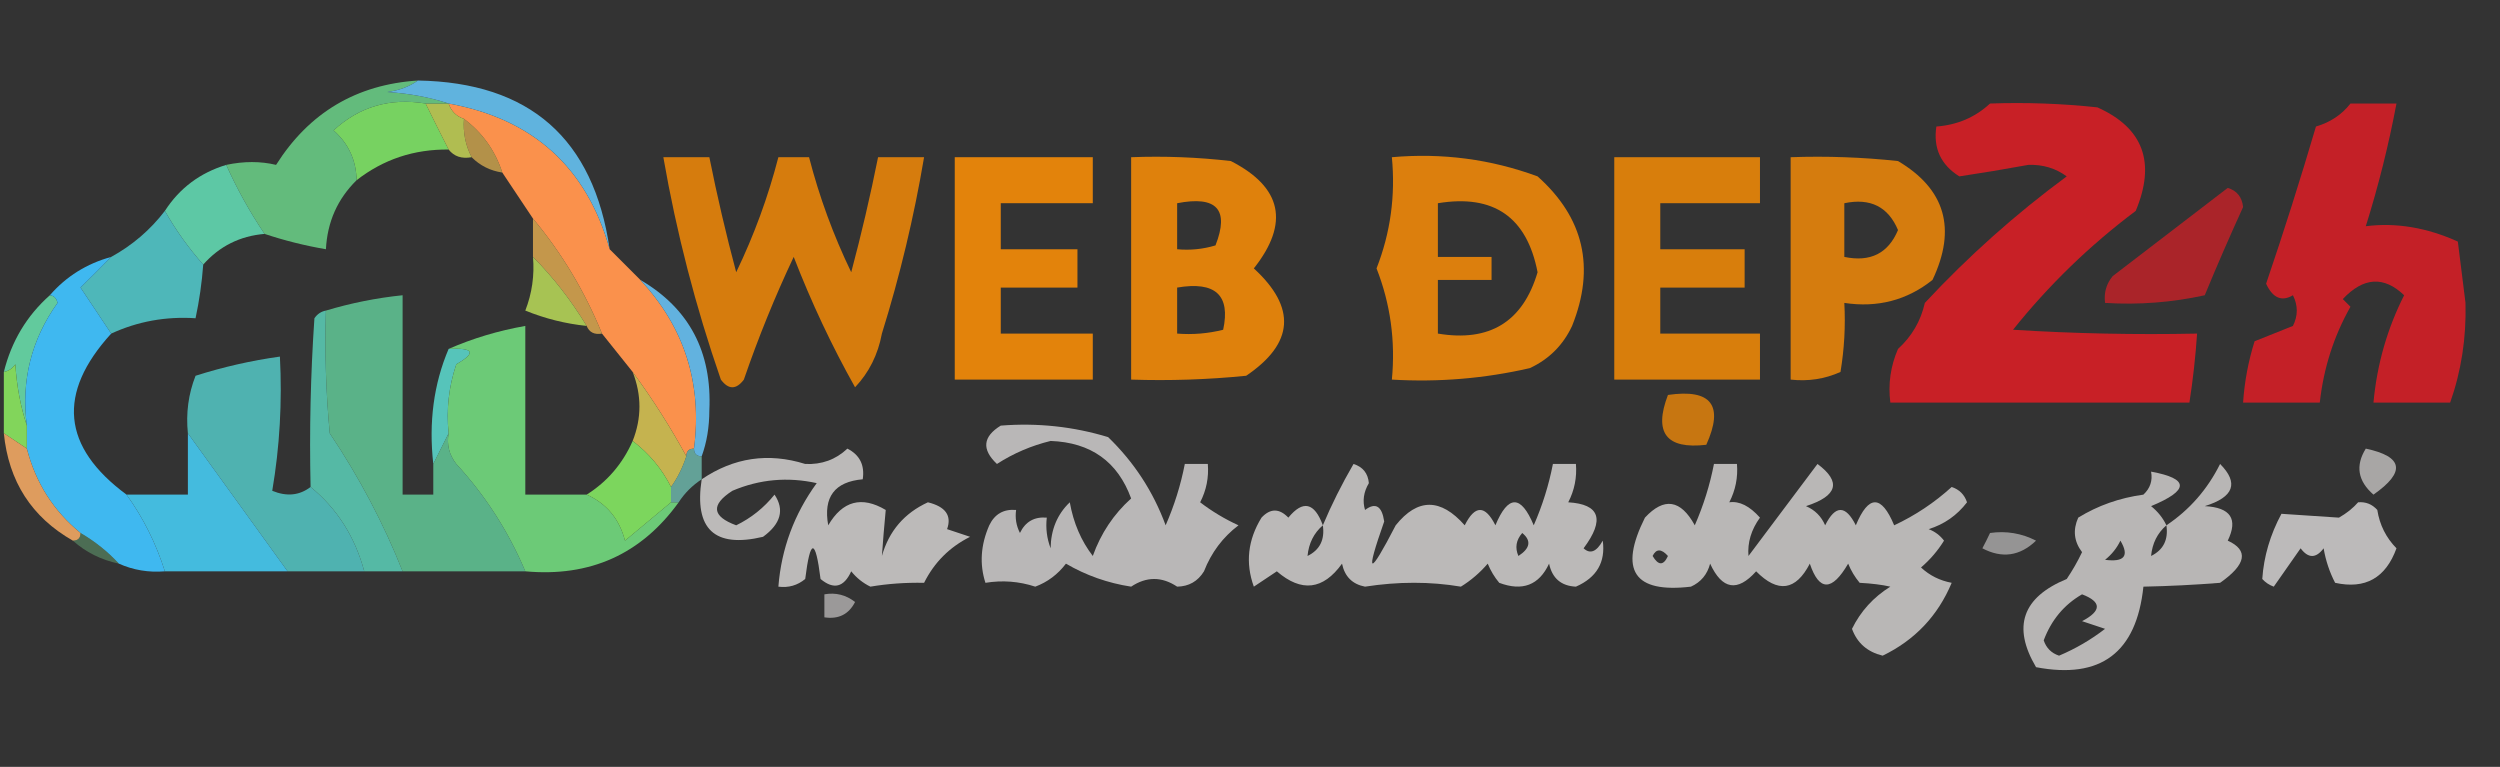 <?xml version="1.0" encoding="UTF-8"?>
<!DOCTYPE svg PUBLIC "-//W3C//DTD SVG 1.1//EN" "http://www.w3.org/Graphics/SVG/1.1/DTD/svg11.dtd">
<svg xmlns="http://www.w3.org/2000/svg" version="1.1" width="326px" height="100px" style="shape-rendering:geometricPrecision; text-rendering:geometricPrecision; image-rendering:optimizeQuality; fill-rule:evenodd; clip-rule:evenodd" xmlns:xlink="http://www.w3.org/1999/xlink">
<rect width="100%" height="100%" fill="#333333" stroke="none"/>
<g><path style="opacity:0.801" fill="#ed1c24" d="M 259.5,13.5 C 264.179,13.334 268.845,13.501 273.5,14C 279.481,16.674 281.148,21.174 278.5,27.5C 272.505,31.995 267.172,37.161 262.5,43C 270.493,43.5 278.493,43.666 286.5,43.5C 286.296,46.518 285.963,49.518 285.5,52.5C 272.5,52.5 259.5,52.5 246.5,52.5C 246.192,50.076 246.526,47.743 247.5,45.5C 249.297,43.869 250.464,41.869 251,39.5C 256.655,33.423 262.822,27.923 269.5,23C 268.056,21.936 266.389,21.436 264.5,21.5C 261.43,22.061 258.43,22.561 255.5,23C 253.081,21.491 252.081,19.325 252.5,16.5C 255.241,16.293 257.574,15.293 259.5,13.5 Z"/></g>
<g><path style="opacity:0.781" fill="#ed1c24" d="M 306.5,13.5 C 308.5,13.5 310.5,13.5 312.5,13.5C 311.482,18.904 310.149,24.238 308.5,29.5C 312.428,29 316.428,29.667 320.5,31.5C 320.833,34.167 321.167,36.833 321.5,39.5C 321.62,44.051 320.953,48.384 319.5,52.5C 316.167,52.5 312.833,52.5 309.5,52.5C 309.956,47.538 311.289,42.871 313.5,38.5C 310.858,35.968 308.192,36.135 305.5,39C 305.833,39.333 306.167,39.667 306.5,40C 304.328,43.84 302.995,48.006 302.5,52.5C 299.167,52.5 295.833,52.5 292.5,52.5C 292.678,49.783 293.178,47.117 294,44.5C 295.667,43.833 297.333,43.167 299,42.5C 299.667,41.167 299.667,39.833 299,38.5C 297.535,39.368 296.369,38.868 295.5,37C 297.807,30.218 299.973,23.384 302,16.5C 303.878,15.947 305.378,14.947 306.5,13.5 Z"/></g>
<g><path style="opacity:0.975" fill="#79d663" d="M 55.5,13.5 C 56.471,15.483 57.471,17.483 58.5,19.5C 53.993,19.447 49.993,20.78 46.5,23.5C 46.451,20.901 45.451,18.734 43.5,17C 46.859,13.903 50.859,12.736 55.5,13.5 Z"/></g>
<g><path style="opacity:1" fill="#fa914c" d="M 58.5,13.5 C 69.505,15.489 76.505,21.822 79.5,32.5C 80.833,33.833 82.167,35.167 83.5,36.5C 89.261,42.701 91.594,50.034 90.5,58.5C 89.833,58.5 89.5,58.833 89.5,59.5C 87.429,55.697 85.096,52.031 82.5,48.5C 81.197,46.858 79.864,45.191 78.5,43.5C 76.251,37.995 73.251,32.995 69.5,28.5C 68.18,26.537 66.847,24.537 65.5,22.5C 64.567,19.63 62.9,17.296 60.5,15.5C 59.5,15.167 58.833,14.5 58.5,13.5 Z"/></g>
<g><path style="opacity:1" fill="#b0bd51" d="M 55.5,13.5 C 56.5,13.5 57.5,13.5 58.5,13.5C 58.833,14.5 59.5,15.167 60.5,15.5C 60.366,17.291 60.699,18.958 61.5,20.5C 60.209,20.737 59.209,20.404 58.5,19.5C 57.471,17.483 56.471,15.483 55.5,13.5 Z"/></g>
<g><path style="opacity:0.796" fill="#d4a950" d="M 60.5,15.5 C 62.9,17.296 64.567,19.63 65.5,22.5C 63.938,22.267 62.605,21.601 61.5,20.5C 60.699,18.958 60.366,17.291 60.5,15.5 Z"/></g>
<g><path style="opacity:0.877" fill="#6ace87" d="M 54.5,10.5 C 53.392,11.29 52.058,11.79 50.5,12C 53.365,12.183 56.031,12.683 58.5,13.5C 57.5,13.5 56.5,13.5 55.5,13.5C 50.859,12.736 46.859,13.903 43.5,17C 45.451,18.734 46.451,20.901 46.5,23.5C 44.017,25.937 42.683,28.937 42.5,32.5C 39.779,32.037 37.112,31.37 34.5,30.5C 32.568,27.634 30.901,24.634 29.5,21.5C 31.807,21.014 33.973,21.014 36,21.5C 40.309,14.688 46.475,11.021 54.5,10.5 Z"/></g>
<g><path style="opacity:0.838" fill="#f58b07" d="M 86.5,20.5 C 88.5,20.5 90.5,20.5 92.5,20.5C 93.505,25.522 94.672,30.522 96,35.5C 98.336,30.657 100.169,25.657 101.5,20.5C 102.833,20.5 104.167,20.5 105.5,20.5C 106.831,25.657 108.664,30.657 111,35.5C 112.328,30.522 113.495,25.522 114.5,20.5C 116.5,20.5 118.5,20.5 120.5,20.5C 119.19,28.269 117.357,35.936 115,43.5C 114.484,46.251 113.317,48.584 111.5,50.5C 108.468,45.102 105.801,39.435 103.5,33.5C 101.043,38.703 98.876,44.037 97,49.5C 96,50.833 95,50.833 94,49.5C 90.712,40.014 88.212,30.347 86.5,20.5 Z"/></g>
<g><path style="opacity:0.903" fill="#f58b07" d="M 124.5,20.5 C 130.5,20.5 136.5,20.5 142.5,20.5C 142.5,22.5 142.5,24.5 142.5,26.5C 138.5,26.5 134.5,26.5 130.5,26.5C 130.5,28.5 130.5,30.5 130.5,32.5C 133.833,32.5 137.167,32.5 140.5,32.5C 140.5,34.167 140.5,35.833 140.5,37.5C 137.167,37.5 133.833,37.5 130.5,37.5C 130.5,39.5 130.5,41.5 130.5,43.5C 134.5,43.5 138.5,43.5 142.5,43.5C 142.5,45.5 142.5,47.5 142.5,49.5C 136.5,49.5 130.5,49.5 124.5,49.5C 124.5,39.833 124.5,30.167 124.5,20.5 Z"/></g>
<g><path style="opacity:0.883" fill="#f58b07" d="M 147.5,20.5 C 151.846,20.334 156.179,20.501 160.5,21C 167.181,24.416 168.181,29.083 163.5,35C 169.075,40.115 168.742,44.781 162.5,49C 157.511,49.499 152.511,49.666 147.5,49.5C 147.5,39.833 147.5,30.167 147.5,20.5 Z M 153.5,26.5 C 158.667,25.492 160.334,27.325 158.5,32C 156.866,32.493 155.199,32.66 153.5,32.5C 153.5,30.5 153.5,28.5 153.5,26.5 Z M 153.5,37.5 C 158.479,36.65 160.479,38.483 159.5,43C 157.527,43.495 155.527,43.662 153.5,43.5C 153.5,41.5 153.5,39.5 153.5,37.5 Z"/></g>
<g><path style="opacity:0.867" fill="#f58b07" d="M 181.5,20.5 C 188.061,19.919 194.395,20.752 200.5,23C 206.549,28.395 208.049,34.895 205,42.5C 203.833,45 202,46.833 199.5,48C 193.593,49.361 187.593,49.861 181.5,49.5C 181.982,44.467 181.315,39.634 179.5,35C 181.315,30.366 181.982,25.533 181.5,20.5 Z M 187.5,26.5 C 194.774,25.3 199.107,28.3 200.5,35.5C 198.587,41.962 194.254,44.628 187.5,43.5C 187.5,41.167 187.5,38.833 187.5,36.5C 189.833,36.5 192.167,36.5 194.5,36.5C 194.5,35.5 194.5,34.5 194.5,33.5C 192.167,33.5 189.833,33.5 187.5,33.5C 187.5,31.167 187.5,28.833 187.5,26.5 Z"/></g>
<g><path style="opacity:0.853" fill="#f58b07" d="M 210.5,20.5 C 216.833,20.5 223.167,20.5 229.5,20.5C 229.5,22.5 229.5,24.5 229.5,26.5C 225.167,26.5 220.833,26.5 216.5,26.5C 216.5,28.5 216.5,30.5 216.5,32.5C 220.167,32.5 223.833,32.5 227.5,32.5C 227.5,34.167 227.5,35.833 227.5,37.5C 223.833,37.5 220.167,37.5 216.5,37.5C 216.5,39.5 216.5,41.5 216.5,43.5C 220.833,43.5 225.167,43.5 229.5,43.5C 229.5,45.5 229.5,47.5 229.5,49.5C 223.167,49.5 216.833,49.5 210.5,49.5C 210.5,39.833 210.5,30.167 210.5,20.5 Z"/></g>
<g><path style="opacity:0.831" fill="#f58b07" d="M 233.5,20.5 C 238.179,20.334 242.845,20.501 247.5,21C 253.666,24.656 255.166,29.822 252,36.5C 248.673,39.154 244.839,40.154 240.5,39.5C 240.665,42.518 240.498,45.518 240,48.5C 237.959,49.423 235.792,49.756 233.5,49.5C 233.5,39.833 233.5,30.167 233.5,20.5 Z M 240.5,26.5 C 243.885,25.79 246.219,26.956 247.5,30C 246.219,33.044 243.885,34.21 240.5,33.5C 240.5,31.167 240.5,28.833 240.5,26.5 Z"/></g>
<g><path style="opacity:1" fill="#60b3de" d="M 54.5,10.5 C 69.078,10.745 77.412,18.079 79.5,32.5C 76.505,21.822 69.505,15.489 58.5,13.5C 56.031,12.683 53.365,12.183 50.5,12C 52.058,11.79 53.392,11.29 54.5,10.5 Z"/></g>
<g><path style="opacity:0.642" fill="#ed1c24" d="M 290.5,24.5 C 291.695,24.866 292.361,25.699 292.5,27C 290.757,30.812 289.09,34.645 287.5,38.5C 283.235,39.439 278.902,39.772 274.5,39.5C 274.33,38.178 274.663,37.011 275.5,36C 280.53,32.158 285.53,28.325 290.5,24.5 Z"/></g>
<g><path style="opacity:1" fill="#5dc8a5" d="M 29.5,21.5 C 30.901,24.634 32.568,27.634 34.5,30.5C 31.281,30.776 28.615,32.109 26.5,34.5C 24.588,32.343 22.921,30.009 21.5,27.5C 23.412,24.539 26.079,22.539 29.5,21.5 Z"/></g>
<g><path style="opacity:0.875" fill="#d9a64f" d="M 69.5,28.5 C 73.251,32.995 76.251,37.995 78.5,43.5C 77.508,43.672 76.842,43.338 76.5,42.5C 74.463,39.147 72.13,36.147 69.5,33.5C 69.5,31.833 69.5,30.167 69.5,28.5 Z"/></g>
<g><path style="opacity:0.924" fill="#50c2c4" d="M 21.5,27.5 C 22.921,30.009 24.588,32.343 26.5,34.5C 26.326,36.861 25.993,39.194 25.5,41.5C 21.628,41.242 17.961,41.909 14.5,43.5C 13.177,41.529 11.844,39.529 10.5,37.5C 11.867,36.16 13.2,34.827 14.5,33.5C 17.255,31.99 19.588,29.99 21.5,27.5 Z"/></g>
<g><path style="opacity:1" fill="#a7c353" d="M 69.5,33.5 C 72.13,36.147 74.463,39.147 76.5,42.5C 73.746,42.215 71.079,41.549 68.5,40.5C 69.374,38.253 69.708,35.92 69.5,33.5 Z"/></g>
<g><path style="opacity:1" fill="#62ca9d" d="M 6.5,38.5 C 7.043,38.56 7.376,38.893 7.5,39.5C 4.077,44.303 2.743,49.636 3.5,55.5C 2.683,53.031 2.183,50.365 2,47.5C 1.617,48.056 1.117,48.389 0.5,48.5C 1.498,44.495 3.498,41.161 6.5,38.5 Z"/></g>
<g><path style="opacity:1" fill="#62b2df" d="M 83.5,36.5 C 89.859,40.211 92.859,45.878 92.5,53.5C 92.495,55.697 92.162,57.697 91.5,59.5C 90.833,59.5 90.5,59.167 90.5,58.5C 91.594,50.034 89.261,42.701 83.5,36.5 Z"/></g>
<g><path style="opacity:1" fill="#3fb8f0" d="M 14.5,33.5 C 13.2,34.827 11.867,36.16 10.5,37.5C 11.844,39.529 13.177,41.529 14.5,43.5C 7.409,51.279 8.076,58.279 16.5,64.5C 18.68,67.528 20.347,70.861 21.5,74.5C 19.379,74.675 17.379,74.341 15.5,73.5C 14.055,71.937 12.389,70.604 10.5,69.5C 6.99,66.642 4.657,62.976 3.5,58.5C 3.5,57.5 3.5,56.5 3.5,55.5C 2.743,49.636 4.077,44.303 7.5,39.5C 7.376,38.893 7.043,38.56 6.5,38.5C 8.629,36.05 11.296,34.383 14.5,33.5 Z"/></g>
<g><path style="opacity:0.763" fill="#f58b07" d="M 217.5,51.5 C 223.158,50.679 224.825,52.846 222.5,58C 217.279,58.61 215.612,56.443 217.5,51.5 Z"/></g>
<g><path style="opacity:0.891" fill="#53c2c0" d="M 40.5,63.5 C 43.948,66.316 46.282,69.983 47.5,74.5C 44.167,74.5 40.833,74.5 37.5,74.5C 33.155,68.462 28.821,62.462 24.5,56.5C 24.232,53.881 24.565,51.381 25.5,49C 29.112,47.85 32.778,47.017 36.5,46.5C 36.808,52.425 36.475,58.259 35.5,64C 37.387,64.78 39.054,64.613 40.5,63.5 Z"/></g>
<g><path style="opacity:1" fill="#56c4ba" d="M 58.5,45.5 C 61.797,45.329 62.131,45.995 59.5,47.5C 58.516,50.428 58.183,53.428 58.5,56.5C 57.833,57.833 57.167,59.167 56.5,60.5C 55.892,55.056 56.558,50.056 58.5,45.5 Z"/></g>
<g><path style="opacity:0.954" fill="#6fd17b" d="M 76.5,64.5 C 79.092,65.659 80.758,67.659 81.5,70.5C 83.519,68.81 85.519,67.144 87.5,65.5C 87.833,65.5 88.167,65.5 88.5,65.5C 83.614,72.273 76.948,75.273 68.5,74.5C 66.307,69.309 63.307,64.642 59.5,60.5C 58.571,59.311 58.238,57.978 58.5,56.5C 58.183,53.428 58.516,50.428 59.5,47.5C 62.131,45.995 61.797,45.329 58.5,45.5C 61.619,44.13 64.952,43.13 68.5,42.5C 68.5,49.833 68.5,57.167 68.5,64.5C 71.167,64.5 73.833,64.5 76.5,64.5 Z"/></g>
<g><path style="opacity:1" fill="#82d55b" d="M 3.5,55.5 C 3.5,56.5 3.5,57.5 3.5,58.5C 2.5,57.833 1.5,57.167 0.5,56.5C 0.5,53.833 0.5,51.167 0.5,48.5C 1.117,48.389 1.617,48.056 2,47.5C 2.183,50.365 2.683,53.031 3.5,55.5 Z"/></g>
<g><path style="opacity:0.677" fill="#faf7f6" d="M 130.5,55.5 C 135.297,55.121 139.964,55.621 144.5,57C 147.883,60.269 150.383,64.103 152,68.5C 153.136,65.904 153.969,63.237 154.5,60.5C 155.5,60.5 156.5,60.5 157.5,60.5C 157.643,62.262 157.309,63.929 156.5,65.5C 158.046,66.684 159.713,67.684 161.5,68.5C 159.455,70.051 157.955,72.051 157,74.5C 156.196,75.805 155.029,76.471 153.5,76.5C 151.5,75.167 149.5,75.167 147.5,76.5C 144.453,76.032 141.619,75.032 139,73.5C 137.938,74.899 136.605,75.899 135,76.5C 132.882,75.804 130.716,75.637 128.5,76C 127.715,73.557 127.881,71.057 129,68.5C 129.71,67.027 130.876,66.36 132.5,66.5C 132.351,67.552 132.517,68.552 133,69.5C 133.71,68.027 134.876,67.36 136.5,67.5C 136.343,68.873 136.51,70.207 137,71.5C 137.036,69.059 137.869,67.059 139.5,65.5C 139.976,68.184 140.976,70.517 142.5,72.5C 143.554,69.549 145.221,67.049 147.5,65C 145.75,60.196 142.25,57.696 137,57.5C 134.485,58.115 132.152,59.115 130,60.5C 127.99,58.604 128.157,56.937 130.5,55.5 Z"/></g>
<g><path style="opacity:0.906" fill="#58c6b1" d="M 42.5,40.5 C 42.334,45.844 42.501,51.177 43,56.5C 46.84,62.224 50.007,68.225 52.5,74.5C 50.833,74.5 49.167,74.5 47.5,74.5C 46.282,69.983 43.948,66.316 40.5,63.5C 40.334,56.159 40.5,48.826 41,41.5C 41.383,40.944 41.883,40.611 42.5,40.5 Z"/></g>
<g><path style="opacity:0.687" fill="#faf7f6" d="M 91.5,62.5 C 95.68,59.663 100.18,58.997 105,60.5C 107.145,60.604 108.979,59.937 110.5,58.5C 112.111,59.32 112.778,60.654 112.5,62.5C 108.835,62.817 107.335,64.817 108,68.5C 109.869,65.309 112.369,64.642 115.5,66.5C 115.302,68.575 115.135,70.575 115,72.5C 115.922,69.245 117.922,66.911 121,65.5C 123.298,66.065 124.131,67.232 123.5,69C 124.5,69.333 125.5,69.667 126.5,70C 123.833,71.333 121.833,73.333 120.5,76C 118.074,75.952 115.741,76.119 113.5,76.5C 112.522,76.023 111.689,75.357 111,74.5C 110.047,76.592 108.714,76.925 107,75.5C 106.333,70.167 105.667,70.167 105,75.5C 103.989,76.337 102.822,76.67 101.5,76.5C 101.894,71.542 103.561,67.042 106.5,63C 102.705,62.163 99.039,62.496 95.5,64C 92.667,65.833 92.833,67.333 96,68.5C 97.955,67.547 99.622,66.213 101,64.5C 102.322,66.474 101.822,68.308 99.5,70C 93.165,71.5 90.499,69 91.5,62.5 Z"/></g>
<g><path style="opacity:0.587" fill="#faf7f6" d="M 308.5,58.5 C 313.394,59.54 313.727,61.54 309.5,64.5C 307.454,62.719 307.12,60.719 308.5,58.5 Z"/></g>
<g><path style="opacity:1" fill="#c5b34f" d="M 82.5,48.5 C 85.096,52.031 87.429,55.697 89.5,59.5C 89.011,60.995 88.345,62.328 87.5,63.5C 86.31,61.131 84.643,59.131 82.5,57.5C 83.678,54.523 83.678,51.523 82.5,48.5 Z"/></g>
<g><path style="opacity:0.682" fill="#faf7f6" d="M 172.5,68.5 C 173.628,65.815 174.962,63.148 176.5,60.5C 177.72,60.887 178.387,61.72 178.5,63C 177.813,64.162 177.647,65.328 178,66.5C 179.367,65.476 180.2,65.976 180.5,68C 177.987,75.132 178.487,75.298 182,68.5C 184.855,64.936 187.855,64.936 191,68.5C 192.333,65.833 193.667,65.833 195,68.5C 196.667,64.5 198.333,64.5 200,68.5C 201.136,65.904 201.969,63.237 202.5,60.5C 203.5,60.5 204.5,60.5 205.5,60.5C 205.643,62.262 205.309,63.929 204.5,65.5C 208.63,65.75 209.296,67.75 206.5,71.5C 207.355,72.293 208.189,71.96 209,70.5C 209.379,73.31 208.212,75.31 205.5,76.5C 203.575,76.41 202.408,75.41 202,73.5C 200.695,76.306 198.528,77.14 195.5,76C 194.874,75.25 194.374,74.416 194,73.5C 192.981,74.687 191.814,75.687 190.5,76.5C 186.509,75.826 182.342,75.826 178,76.5C 176.347,76.18 175.347,75.18 175,73.5C 172.537,76.931 169.704,77.265 166.5,74.5C 165.5,75.167 164.5,75.833 163.5,76.5C 162.381,73.404 162.714,70.404 164.5,67.5C 165.651,66.269 166.817,66.269 168,67.5C 169.903,65.179 171.403,65.513 172.5,68.5 Z M 172.5,68.5 C 172.771,70.38 172.104,71.713 170.5,72.5C 170.66,70.847 171.326,69.514 172.5,68.5 Z M 198.5,69.5 C 199.713,70.497 199.546,71.497 198,72.5C 197.53,71.423 197.697,70.423 198.5,69.5 Z"/></g>
<g><path style="opacity:0.672" fill="#faf7f6" d="M 223.5,60.5 C 224.5,60.5 225.5,60.5 226.5,60.5C 226.643,62.262 226.309,63.929 225.5,65.5C 226.817,65.313 228.15,65.98 229.5,67.5C 228.36,69.078 227.86,70.745 228,72.5C 231,68.5 234,64.5 237,60.5C 240.13,62.829 239.63,64.663 235.5,66C 236.667,66.5 237.5,67.333 238,68.5C 239.333,65.833 240.667,65.833 242,68.5C 243.667,64.5 245.333,64.5 247,68.5C 249.756,67.206 252.256,65.54 254.5,63.5C 255.5,63.833 256.167,64.5 256.5,65.5C 255.198,67.201 253.531,68.368 251.5,69C 252.308,69.308 252.975,69.808 253.5,70.5C 252.687,71.814 251.687,72.981 250.5,74C 251.623,75.044 252.956,75.71 254.5,76C 252.696,80.304 249.696,83.471 245.5,85.5C 243.503,85.014 242.169,83.847 241.5,82C 242.628,79.704 244.295,77.871 246.5,76.5C 245.418,76.251 244.085,76.085 242.5,76C 241.874,75.25 241.374,74.416 241,73.5C 238.888,77.127 237.221,77.127 236,73.5C 234.174,77.037 231.84,77.371 229,74.5C 226.565,77.228 224.565,76.894 223,73.5C 222.632,74.91 221.799,75.91 220.5,76.5C 213.068,77.38 211.068,74.38 214.5,67.5C 216.998,64.809 219.165,65.142 221,68.5C 222.136,65.904 222.969,63.237 223.5,60.5 Z M 217.5,72.5 C 216.923,73.773 216.257,73.773 215.5,72.5C 215.97,71.537 216.637,71.537 217.5,72.5 Z"/></g>
<g><path style="opacity:0.668" fill="#faf7f6" d="M 282.5,68.5 C 285.518,66.481 287.851,63.815 289.5,60.5C 291.968,62.991 291.302,64.824 287.5,66C 290.871,66.174 291.871,67.674 290.5,70.5C 293.254,71.763 292.92,73.596 289.5,76C 286.189,76.265 282.856,76.432 279.5,76.5C 278.597,85.111 273.93,88.611 265.5,87C 262.379,81.724 263.712,77.891 269.5,75.5C 270.262,74.372 270.929,73.205 271.5,72C 270.446,70.612 270.28,69.112 271,67.5C 273.564,65.923 276.397,64.923 279.5,64.5C 280.386,63.675 280.719,62.675 280.5,61.5C 285.501,62.423 285.501,63.923 280.5,66C 281.381,66.708 282.047,67.542 282.5,68.5 Z M 282.5,68.5 C 282.771,70.38 282.104,71.713 280.5,72.5C 280.66,70.847 281.326,69.514 282.5,68.5 Z M 276.5,70.5 C 277.688,72.496 277.021,73.329 274.5,73C 275.381,72.292 276.047,71.458 276.5,70.5 Z M 271.5,77.5 C 274.07,78.484 274.07,79.651 271.5,81C 272.5,81.333 273.5,81.667 274.5,82C 272.664,83.419 270.664,84.586 268.5,85.5C 267.5,85.167 266.833,84.5 266.5,83.5C 267.497,80.845 269.164,78.845 271.5,77.5 Z"/></g>
<g><path style="opacity:1" fill="#7cd65d" d="M 82.5,57.5 C 84.643,59.131 86.31,61.131 87.5,63.5C 87.5,64.167 87.5,64.833 87.5,65.5C 85.519,67.144 83.519,68.81 81.5,70.5C 80.758,67.659 79.092,65.659 76.5,64.5C 79.19,62.806 81.19,60.473 82.5,57.5 Z"/></g>
<g><path style="opacity:0.8" fill="#6fbdb0" d="M 90.5,58.5 C 90.5,59.167 90.833,59.5 91.5,59.5C 91.5,60.5 91.5,61.5 91.5,62.5C 90.272,63.306 89.272,64.306 88.5,65.5C 88.167,65.5 87.833,65.5 87.5,65.5C 87.5,64.833 87.5,64.167 87.5,63.5C 88.345,62.328 89.011,60.995 89.5,59.5C 89.5,58.833 89.833,58.5 90.5,58.5 Z"/></g>
<g><path style="opacity:1" fill="#de9c5e" d="M 0.5,56.5 C 1.5,57.167 2.5,57.833 3.5,58.5C 4.657,62.976 6.99,66.642 10.5,69.5C 10.5,70.167 10.167,70.5 9.5,70.5C 4.123,67.439 1.123,62.773 0.5,56.5 Z"/></g>
<g><path style="opacity:0.836" fill="#62cb99" d="M 56.5,60.5 C 57.167,59.167 57.833,57.833 58.5,56.5C 58.238,57.978 58.571,59.311 59.5,60.5C 63.307,64.642 66.307,69.309 68.5,74.5C 63.167,74.5 57.833,74.5 52.5,74.5C 50.007,68.225 46.84,62.224 43,56.5C 42.501,51.177 42.334,45.844 42.5,40.5C 45.764,39.518 49.097,38.851 52.5,38.5C 52.5,47.167 52.5,55.833 52.5,64.5C 53.833,64.5 55.167,64.5 56.5,64.5C 56.5,63.167 56.5,61.833 56.5,60.5 Z"/></g>
<g><path style="opacity:0.992" fill="#45bcdf" d="M 24.5,56.5 C 28.821,62.462 33.155,68.462 37.5,74.5C 32.167,74.5 26.833,74.5 21.5,74.5C 20.347,70.861 18.68,67.528 16.5,64.5C 19.167,64.5 21.833,64.5 24.5,64.5C 24.5,61.833 24.5,59.167 24.5,56.5 Z"/></g>
<g><path style="opacity:0.689" fill="#faf7f6" d="M 307.5,65.5 C 308.496,65.414 309.329,65.748 310,66.5C 310.304,68.441 311.137,70.107 312.5,71.5C 311.098,75.366 308.431,76.866 304.5,76C 303.773,74.601 303.273,73.101 303,71.5C 302,72.833 301,72.833 300,71.5C 298.833,73.167 297.667,74.833 296.5,76.5C 295.914,76.291 295.414,75.957 295,75.5C 295.199,72.561 296.032,69.728 297.5,67C 300,67.167 302.5,67.333 305,67.5C 305.995,66.934 306.828,66.267 307.5,65.5 Z"/></g>
<g><path style="opacity:0.494" fill="#faf7f6" d="M 259.5,69.5 C 261.604,69.201 263.604,69.534 265.5,70.5C 263.401,72.52 261.067,72.853 258.5,71.5C 258.863,70.817 259.196,70.15 259.5,69.5 Z"/></g>
<g><path style="opacity:0.388" fill="#75ca89" d="M 10.5,69.5 C 12.389,70.604 14.055,71.937 15.5,73.5C 13.181,73.007 11.181,72.007 9.5,70.5C 10.167,70.5 10.5,70.167 10.5,69.5 Z"/></g>
<g><path style="opacity:0.524" fill="#faf7f6" d="M 107.5,77.5 C 108.978,77.238 110.311,77.571 111.5,78.5C 110.68,80.111 109.346,80.778 107.5,80.5C 107.5,79.5 107.5,78.5 107.5,77.5 Z"/></g>
</svg>
